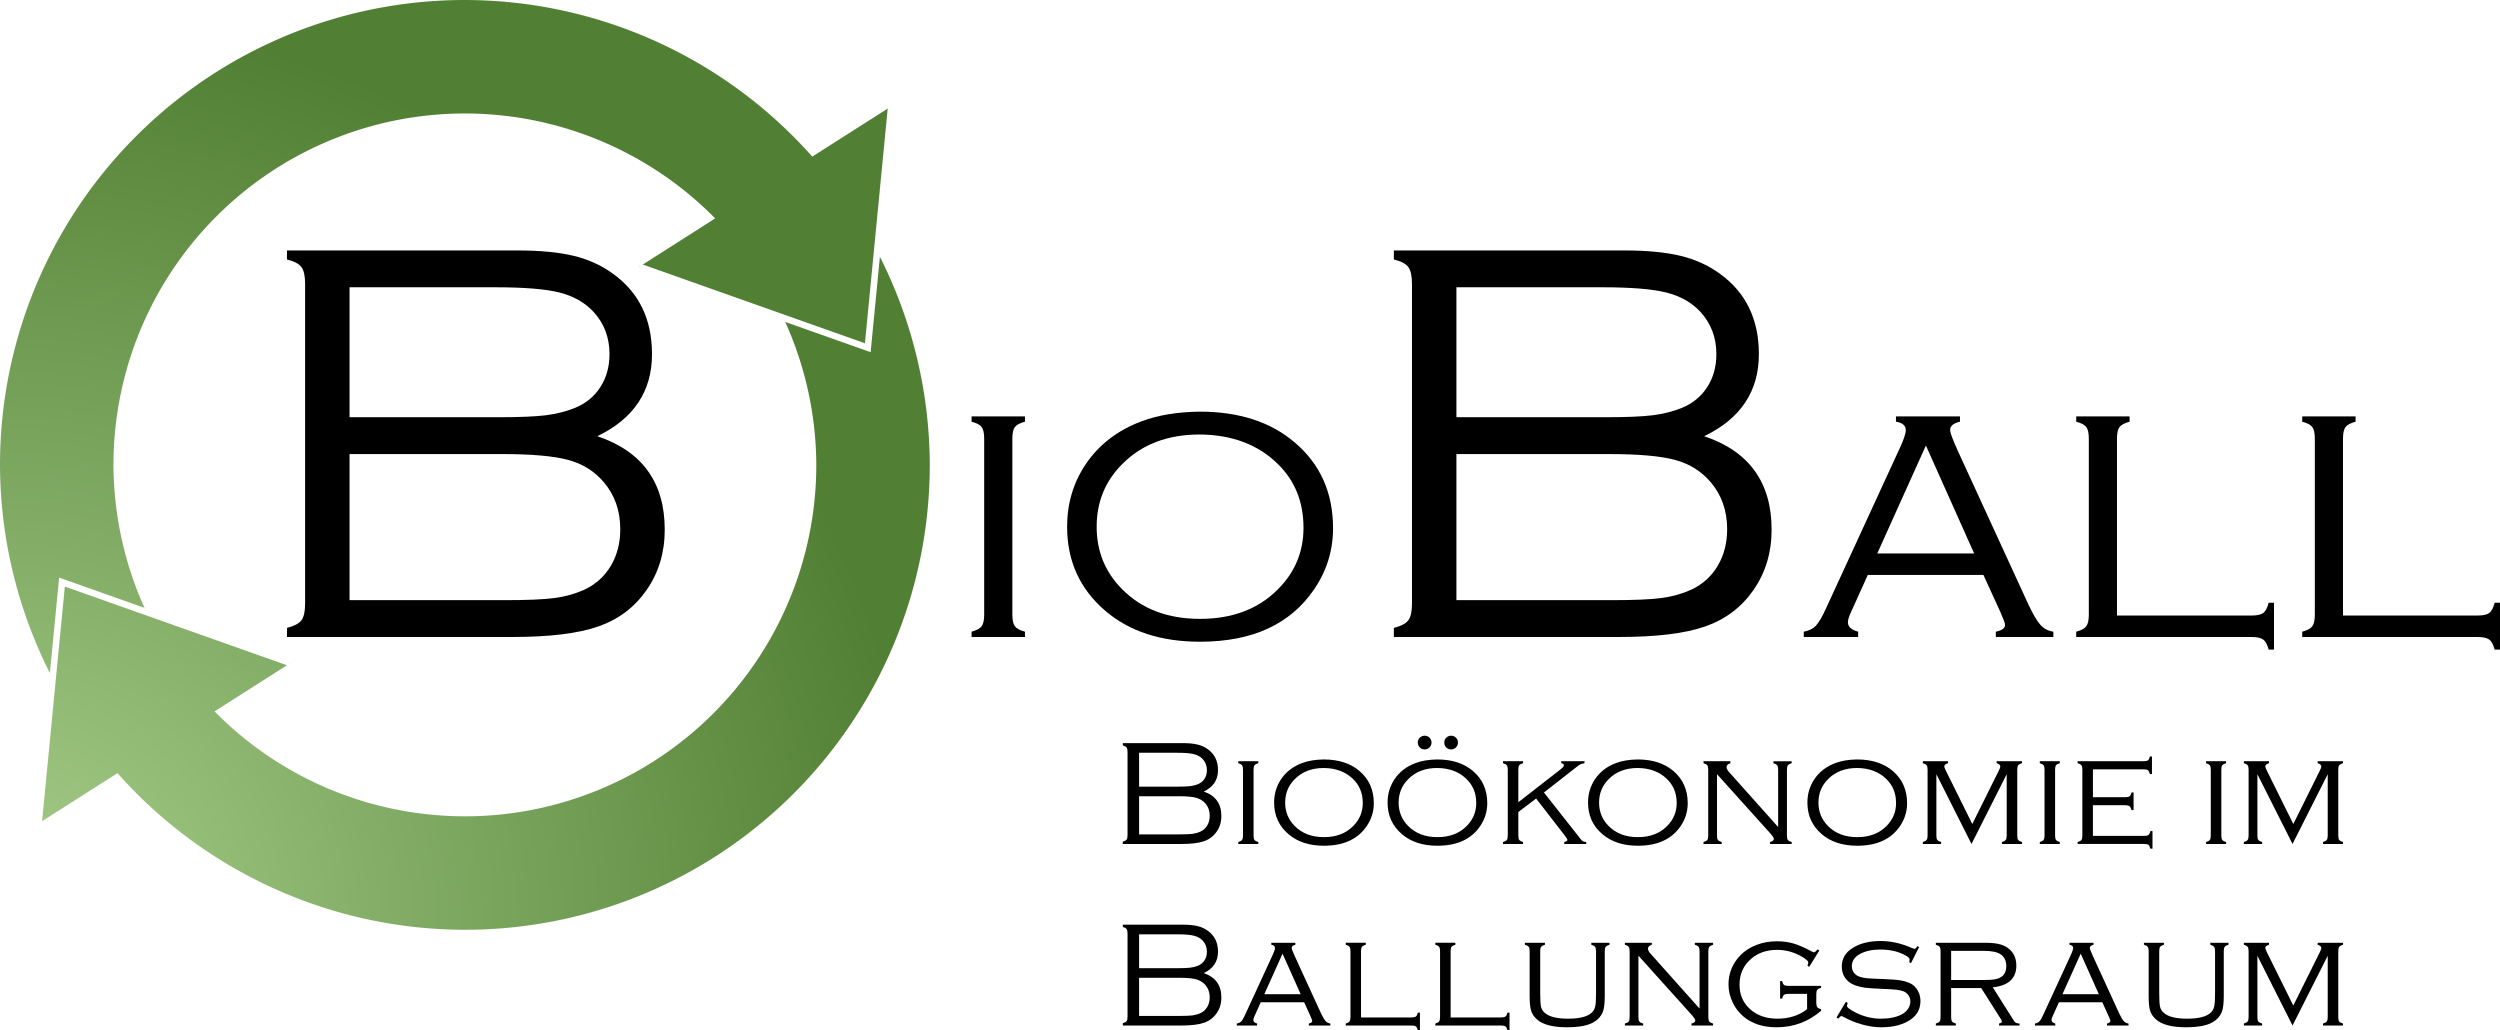 <?xml version="1.0" encoding="UTF-8" standalone="no"?>
<svg xmlns:rdf="http://www.w3.org/1999/02/22-rdf-syntax-ns#" xmlns="http://www.w3.org/2000/svg" height="100%" width="100%" version="1.2" xmlns:cc="http://creativecommons.org/ns#" xmlns:dc="http://purl.org/dc/elements/1.1/" viewBox="0 0 594.898 245.155">
 <defs>
  <radialGradient id="radialGradient4510" gradientUnits="userSpaceOnUse" cy="220.94" cx=".903" gradientTransform="matrix(1.986 -.005 .005 1.976 -2.069 -215.6)" r="110.62">
   <stop style="stop-color:#a8cf8c" offset="0"/>
   <stop style="stop-color:#517f33" offset="1"/>
  </radialGradient>
 </defs>
 <path style="fill:url(#radialGradient4510)" d="m110.62 0a110.62 110.62 0 0 0 -110.62 110.62 110.62 110.62 0 0 0 11.865 49.54l2.205-22.712 20.316 7.195a83.625 83.625 0 0 1 -7.386 -34.02 83.625 83.625 0 0 1 83.62 -83.62 83.625 83.625 0 0 1 59.57 24.971l-17.238 10.976 52.865 18.724 5.42-55.833-17.952 11.429a110.62 110.62 0 0 0 -82.66 -37.267zm101.31 25.395-0.107 0.069 0.1 0.009 0.007-0.078zm-2.552 35.695-2.205 22.715-20.316-7.195a83.625 83.625 0 0 1 7.39 34.01 83.625 83.625 0 0 1 -83.63 83.63 83.625 83.625 0 0 1 -59.564 -24.97l17.236-10.98-52.861-18.72-5.419 55.83 17.949-11.43a110.62 110.62 0 0 0 82.659 37.27 110.62 110.62 0 0 0 110.63 -110.63 110.62 110.62 0 0 0 -11.87 -49.53zm-57.056 2.256-0.174 0.111 0.12 0.043 0.054-0.154zm-83.351 94.405-0.054 0.152 0.173-0.11-0.119-0.043zm-59.648 38.03-0.007 0.076 0.105-0.067-0.098-0.009z"/>
 <g style="fill:#000000" transform="translate(264.54,200.83)">
  <path d="m21.906-12.469c2.789 0.938 4.188 2.875 4.188 5.812 0 1.418-0.375 2.664-1.125 3.734-0.742 1.074-1.742 1.828-3 2.266-1.249 0.438-3.038 0.657-5.359 0.657h-13.969v-0.562c0.445-0.113 0.742-0.269 0.891-0.468 0.156-0.207 0.234-0.555 0.234-1.047v-19.844c0-0.488-0.078-0.836-0.234-1.047-0.148-0.207-0.445-0.363-0.891-0.469v-0.562h14.312c1.406 0 2.566 0.117 3.484 0.344 0.914 0.219 1.727 0.59 2.438 1.109 1.613 1.156 2.422 2.82 2.422 4.984 0 2.312-1.133 4.012-3.391 5.094zm-15.391-1.172h9.25c1.312 0 2.289-0.039 2.938-0.125 0.656-0.082 1.258-0.234 1.812-0.453 0.676-0.281 1.203-0.711 1.578-1.297 0.375-0.594 0.562-1.273 0.562-2.047 0-1.031-0.336-1.91-1-2.641-0.543-0.57-1.246-0.961-2.109-1.172-0.855-0.219-2.172-0.328-3.953-0.328h-9.078zm0 11.359h9.641c1.383 0 2.41-0.039 3.078-0.125 0.664-0.094 1.285-0.27 1.859-0.531 0.707-0.32 1.254-0.812 1.641-1.469 0.395-0.656 0.594-1.422 0.594-2.297 0-1.145-0.344-2.125-1.031-2.938-0.586-0.664-1.324-1.117-2.219-1.359-0.887-0.238-2.25-0.359-4.094-0.359h-9.469z"/>
 </g>
 <g style="fill:#000000" transform="translate(292.55,200.83)">
  <path d="m3.234-1.984v-15.719c0-0.488-0.078-0.832-0.234-1.031-0.148-0.196-0.445-0.36-0.891-0.485v-0.469h4.766v0.469c-0.449 0.125-0.75 0.289-0.906 0.484-0.148 0.199-0.219 0.543-0.219 1.031v15.719c0 0.48 0.07 0.824 0.219 1.031 0.156 0.199 0.457 0.359 0.906 0.484v0.469h-4.766v-0.469c0.445-0.125 0.742-0.285 0.891-0.484 0.156-0.207 0.234-0.551 0.234-1.031z"/>
 </g>
 <g style="fill:#000000" transform="translate(301.55,200.83)">
  <path d="m13.469-20.109c3.5 0 6.32 0.914 8.469 2.734 2.281 1.938 3.422 4.496 3.422 7.672 0 1.98-0.562 3.797-1.688 5.453-2.118 3.117-5.509 4.672-10.173 4.672-3.481 0-6.293-0.914-8.438-2.75-2.281-1.938-3.422-4.441-3.422-7.516 0-2.07 0.555-3.938 1.672-5.594 1.176-1.738 2.832-3.008 4.969-3.812 1.469-0.551 3.195-0.836 5.188-0.859zm0 2.031c-2.867 0-5.168 0.883-6.906 2.641-1.531 1.523-2.297 3.387-2.297 5.594 0 2.199 0.766 4.062 2.297 5.594 1.738 1.75 4.051 2.625 6.938 2.625 2.883 0 5.195-0.875 6.938-2.625 1.531-1.531 2.297-3.359 2.297-5.484 0-2.312-0.766-4.211-2.297-5.703-1.75-1.727-4.074-2.609-6.969-2.641z"/>
 </g>
 <g style="fill:#000000" transform="translate(328.55,200.83)">
  <path d="m13.469-20.109c3.5 0 6.32 0.914 8.469 2.734 2.281 1.938 3.422 4.496 3.422 7.672 0 1.98-0.562 3.797-1.688 5.453-2.118 3.117-5.509 4.672-10.173 4.672-3.481 0-6.293-0.914-8.438-2.75-2.281-1.938-3.422-4.441-3.422-7.516 0-2.07 0.555-3.938 1.672-5.594 1.176-1.738 2.832-3.008 4.969-3.812 1.469-0.551 3.195-0.836 5.188-0.859zm0 2.031c-2.867 0-5.168 0.883-6.906 2.641-1.531 1.523-2.297 3.387-2.297 5.594 0 2.199 0.766 4.062 2.297 5.594 1.738 1.75 4.051 2.625 6.938 2.625 2.883 0 5.195-0.875 6.938-2.625 1.531-1.531 2.297-3.359 2.297-5.484 0-2.312-0.766-4.211-2.297-5.703-1.75-1.727-4.074-2.609-6.969-2.641zm-3.016-7.688c0.457 0 0.844 0.156 1.156 0.469 0.32 0.312 0.484 0.703 0.484 1.172 0 0.449-0.164 0.836-0.484 1.156-0.324 0.312-0.711 0.469-1.156 0.469-0.449 0-0.836-0.156-1.156-0.469-0.312-0.32-0.469-0.711-0.469-1.172 0-0.457 0.156-0.836 0.469-1.141 0.32-0.312 0.707-0.473 1.156-0.484zm6.297 0c0.457 0 0.844 0.156 1.156 0.469 0.32 0.312 0.484 0.703 0.484 1.172 0 0.449-0.164 0.836-0.484 1.156-0.324 0.312-0.711 0.469-1.156 0.469-0.461 0-0.844-0.156-1.156-0.469-0.312-0.32-0.469-0.711-0.469-1.172 0-0.457 0.156-0.836 0.469-1.141 0.312-0.312 0.695-0.473 1.156-0.484z"/>
 </g>
 <g style="fill:#000000" transform="translate(355.55,200.83)">
  <path d="m5.75-7.609v5.625c0 0.48 0.07 0.824 0.219 1.031 0.156 0.199 0.457 0.359 0.906 0.484v0.469h-4.766v-0.469c0.445-0.125 0.742-0.285 0.891-0.484 0.156-0.207 0.234-0.551 0.234-1.031v-15.719c0-0.488-0.078-0.832-0.234-1.031-0.148-0.196-0.445-0.36-0.891-0.485v-0.469h4.766v0.469c-0.449 0.125-0.75 0.289-0.906 0.484-0.148 0.199-0.219 0.543-0.219 1.031v7.766l9.422-7.328c0.645-0.5 1.039-0.828 1.188-0.984 0.156-0.164 0.234-0.32 0.234-0.469 0-0.25-0.211-0.414-0.625-0.5v-0.469h5.531v0.469c-0.469 0.094-0.793 0.184-0.969 0.266-0.18 0.086-0.453 0.273-0.828 0.562l-7.859 6.141 8.703 11.047c0.238 0.305 0.441 0.496 0.609 0.578 0.164 0.086 0.414 0.137 0.75 0.156v0.469h-5.234v-0.469c0.508-0.133 0.766-0.297 0.766-0.484 0-0.125-0.203-0.461-0.609-1.016l-6.844-8.844z"/>
 </g>
 <g style="fill:#000000" transform="translate(376.25,200.83)">
  <path d="m13.469-20.109c3.5 0 6.32 0.914 8.469 2.734 2.281 1.938 3.422 4.496 3.422 7.672 0 1.98-0.562 3.797-1.688 5.453-2.118 3.117-5.509 4.672-10.173 4.672-3.481 0-6.293-0.914-8.438-2.75-2.281-1.938-3.422-4.441-3.422-7.516 0-2.07 0.555-3.938 1.672-5.594 1.176-1.738 2.832-3.008 4.969-3.812 1.469-0.551 3.195-0.836 5.188-0.859zm0 2.031c-2.867 0-5.168 0.883-6.906 2.641-1.531 1.523-2.297 3.387-2.297 5.594 0 2.199 0.766 4.062 2.297 5.594 1.738 1.75 4.051 2.625 6.938 2.625 2.883 0 5.195-0.875 6.938-2.625 1.531-1.531 2.297-3.359 2.297-5.484 0-2.312-0.766-4.211-2.297-5.703-1.75-1.727-4.074-2.609-6.969-2.641z"/>
 </g>
 <g style="fill:#000000" transform="translate(403.25,200.83)">
  <path d="m5.328-16.609v14.625c0 0.48 0.07 0.824 0.219 1.031 0.145 0.199 0.445 0.359 0.906 0.484v0.469h-4.344v-0.469c0.457-0.125 0.758-0.285 0.906-0.484 0.144-0.207 0.219-0.551 0.219-1.031v-15.719c0-0.488-0.078-0.832-0.234-1.031-0.148-0.196-0.445-0.36-0.891-0.485v-0.469h6.406v0.469c-0.617 0.199-0.922 0.508-0.922 0.922 0 0.355 0.223 0.777 0.672 1.266l11.609 13v-13.672c0-0.488-0.078-0.832-0.234-1.031-0.149-0.195-0.446-0.359-0.891-0.484v-0.469h4.344v0.469c-0.438 0.125-0.734 0.289-0.891 0.484-0.156 0.199-0.234 0.543-0.234 1.031v15.719c0 0.48 0.07 0.824 0.219 1.031 0.145 0.199 0.445 0.359 0.906 0.484v0.469h-5.141v-0.469c0.602-0.156 0.906-0.398 0.906-0.734 0-0.238-0.281-0.676-0.844-1.312z"/>
 </g>
 <g style="fill:#000000" transform="translate(428.45,200.83)">
  <path d="m13.469-20.109c3.5 0 6.32 0.914 8.469 2.734 2.281 1.938 3.422 4.496 3.422 7.672 0 1.98-0.562 3.797-1.688 5.453-2.118 3.117-5.509 4.672-10.173 4.672-3.481 0-6.293-0.914-8.438-2.75-2.281-1.938-3.422-4.441-3.422-7.516 0-2.07 0.555-3.938 1.672-5.594 1.176-1.738 2.832-3.008 4.969-3.812 1.469-0.551 3.195-0.836 5.188-0.859zm0 2.031c-2.867 0-5.168 0.883-6.906 2.641-1.531 1.523-2.297 3.387-2.297 5.594 0 2.199 0.766 4.062 2.297 5.594 1.738 1.75 4.051 2.625 6.938 2.625 2.883 0 5.195-0.875 6.938-2.625 1.531-1.531 2.297-3.359 2.297-5.484 0-2.312-0.766-4.211-2.297-5.703-1.75-1.727-4.074-2.609-6.969-2.641z"/>
 </g>
 <g style="fill:#000000" transform="translate(455.45,200.83)">
  <path d="m13.688 0-8.359-16.594v14.609c0 0.48 0.07 0.824 0.219 1.031 0.156 0.199 0.457 0.359 0.906 0.484v0.469h-4.344v-0.469c0.445-0.124 0.742-0.285 0.89-0.484 0.156-0.207 0.234-0.551 0.234-1.031v-15.719c0-0.488-0.078-0.832-0.234-1.031-0.148-0.196-0.445-0.36-0.891-0.485v-0.469h5.984v0.469c-0.594 0.18-0.891 0.438-0.891 0.781 0 0.137 0.145 0.508 0.438 1.109l6.234 12.578 6.25-12.578c0.281-0.562 0.422-0.93 0.422-1.109 0-0.344-0.293-0.602-0.875-0.781v-0.469h6.031v0.469c-0.449 0.125-0.75 0.293-0.906 0.5-0.148 0.199-0.219 0.539-0.219 1.016v15.719c0 0.48 0.07 0.824 0.219 1.031 0.156 0.199 0.457 0.359 0.906 0.484v0.469h-4.766v-0.469c0.445-0.125 0.742-0.285 0.891-0.484 0.156-0.207 0.234-0.551 0.234-1.031v-14.609z"/>
 </g>
 <g style="fill:#000000" transform="translate(483.28,200.83)">
  <path d="m3.234-1.984v-15.719c0-0.488-0.078-0.832-0.234-1.031-0.148-0.196-0.445-0.36-0.891-0.485v-0.469h4.766v0.469c-0.449 0.125-0.75 0.289-0.906 0.484-0.148 0.199-0.219 0.543-0.219 1.031v15.719c0 0.48 0.07 0.824 0.219 1.031 0.156 0.199 0.457 0.359 0.906 0.484v0.469h-4.766v-0.469c0.445-0.125 0.742-0.285 0.891-0.484 0.156-0.207 0.234-0.551 0.234-1.031z"/>
 </g>
 <g style="fill:#000000" transform="translate(492.28,200.83)">
  <path d="m5.75-9.219v7.297h12.156c0.5 0 0.848-0.07 1.047-0.219 0.207-0.156 0.363-0.461 0.469-0.922h0.5v4.188h-0.5c-0.106-0.449-0.258-0.75-0.453-0.906-0.199-0.148-0.543-0.219-1.031-0.219h-15.828v-0.469c0.457-0.125 0.758-0.285 0.906-0.484 0.145-0.207 0.219-0.551 0.219-1.031v-15.719c-0.001-0.488-0.079-0.832-0.235-1.031-0.148-0.196-0.445-0.36-0.891-0.485v-0.469h15.703c0.488 0 0.832-0.07 1.031-0.219 0.195-0.156 0.352-0.457 0.469-0.906h0.484v4.188h-0.484c-0.117-0.457-0.273-0.758-0.469-0.906-0.199-0.156-0.543-0.234-1.031-0.234h-12.062v6.641h7.688c0.488 0 0.832-0.07 1.031-0.219 0.195-0.156 0.352-0.457 0.469-0.906h0.484v4.188h-0.484c-0.118-0.456-0.278-0.765-0.485-0.921-0.199-0.156-0.539-0.234-1.015-0.234z"/>
 </g>
 <g style="fill:#000000" transform="translate(522.84,200.83)">
  <path d="m3.234-1.984v-15.719c0-0.488-0.078-0.832-0.234-1.031-0.148-0.196-0.445-0.36-0.891-0.485v-0.469h4.766v0.469c-0.449 0.125-0.75 0.289-0.906 0.484-0.148 0.199-0.219 0.543-0.219 1.031v15.719c0 0.48 0.07 0.824 0.219 1.031 0.156 0.199 0.457 0.359 0.906 0.484v0.469h-4.766v-0.469c0.445-0.125 0.742-0.285 0.891-0.484 0.156-0.207 0.234-0.551 0.234-1.031z"/>
 </g>
 <g style="fill:#000000" transform="translate(531.84,200.83)">
  <path d="m13.688 0-8.359-16.594v14.609c0 0.48 0.07 0.824 0.219 1.031 0.156 0.199 0.457 0.359 0.906 0.484v0.469h-4.344v-0.469c0.445-0.124 0.742-0.285 0.89-0.484 0.156-0.207 0.234-0.551 0.234-1.031v-15.719c0-0.488-0.078-0.832-0.234-1.031-0.148-0.196-0.445-0.36-0.891-0.485v-0.469h5.984v0.469c-0.594 0.18-0.891 0.438-0.891 0.781 0 0.137 0.145 0.508 0.438 1.109l6.234 12.578 6.25-12.578c0.281-0.562 0.422-0.93 0.422-1.109 0-0.344-0.293-0.602-0.875-0.781v-0.469h6.031v0.469c-0.449 0.125-0.75 0.293-0.906 0.5-0.148 0.199-0.219 0.539-0.219 1.016v15.719c0 0.48 0.07 0.824 0.219 1.031 0.156 0.199 0.457 0.359 0.906 0.484v0.469h-4.766v-0.469c0.445-0.125 0.742-0.285 0.891-0.484 0.156-0.207 0.234-0.551 0.234-1.031v-14.609z"/>
 </g>
 <g style="fill:#000000" transform="translate(264.54,244.03)">
  <path d="m21.906-12.469c2.789 0.938 4.188 2.875 4.188 5.812 0 1.418-0.375 2.664-1.125 3.734-0.742 1.074-1.742 1.828-3 2.266-1.249 0.438-3.038 0.657-5.359 0.657h-13.969v-0.562c0.445-0.113 0.742-0.269 0.891-0.468 0.156-0.207 0.234-0.555 0.234-1.047v-19.844c0-0.488-0.078-0.836-0.234-1.047-0.148-0.207-0.445-0.363-0.891-0.469v-0.562h14.312c1.406 0 2.566 0.117 3.484 0.344 0.914 0.219 1.727 0.59 2.438 1.109 1.613 1.156 2.422 2.82 2.422 4.984 0 2.312-1.133 4.012-3.391 5.094zm-15.391-1.172h9.25c1.312 0 2.289-0.039 2.938-0.125 0.656-0.082 1.258-0.234 1.812-0.453 0.676-0.281 1.203-0.711 1.578-1.297 0.375-0.594 0.562-1.273 0.562-2.047 0-1.031-0.336-1.91-1-2.641-0.543-0.57-1.246-0.961-2.109-1.172-0.855-0.219-2.172-0.328-3.953-0.328h-9.078zm0 11.359h9.641c1.383 0 2.41-0.039 3.078-0.125 0.664-0.094 1.285-0.27 1.859-0.531 0.707-0.32 1.254-0.812 1.641-1.469 0.395-0.656 0.594-1.422 0.594-2.297 0-1.145-0.344-2.125-1.031-2.938-0.586-0.664-1.324-1.117-2.219-1.359-0.887-0.238-2.25-0.359-4.094-0.359h-9.469z"/>
 </g>
 <g style="fill:#000000" transform="translate(294.21,244.03)">
  <path d="m16.125-5.531h-10.328l-1.484 3.297c-0.188 0.406-0.281 0.715-0.281 0.922 0 0.398 0.301 0.68 0.906 0.844v0.469h-4.844v-0.469c0.469-0.082 0.832-0.266 1.094-0.547 0.258-0.289 0.57-0.844 0.938-1.656l6.531-14.172c0.352-0.781 0.531-1.316 0.531-1.609 0-0.414-0.293-0.672-0.875-0.766v-0.469h5.719v0.469c-0.586 0.137-0.875 0.391-0.875 0.766 0 0.219 0.234 0.844 0.703 1.875l6.25 13.625c0.426 0.906 0.789 1.531 1.094 1.875 0.301 0.336 0.688 0.539 1.156 0.609v0.469h-5.125v-0.469c0.539-0.125 0.812-0.328 0.812-0.609 0-0.133-0.141-0.52-0.422-1.156zm-0.828-1.922-4.312-9.641-4.344 9.641z"/>
 </g>
 <g style="fill:#000000" transform="translate(318.12,244.03)">
  <path d="m5.75-1.922h12c0.5 0 0.848-0.07 1.047-0.219 0.207-0.156 0.367-0.461 0.484-0.922h0.484v4.188h-0.484c-0.117-0.449-0.277-0.75-0.484-0.906-0.199-0.148-0.547-0.219-1.047-0.219h-15.641v-0.469c0.446-0.125 0.743-0.285 0.891-0.484 0.156-0.207 0.234-0.551 0.234-1.031v-15.719c0-0.488-0.078-0.832-0.234-1.031-0.148-0.196-0.445-0.36-0.891-0.485v-0.469h4.766v0.469c-0.449 0.125-0.75 0.289-0.906 0.484-0.148 0.199-0.219 0.543-0.219 1.031z"/>
 </g>
 <g style="fill:#000000" transform="translate(339.44,244.03)">
  <path d="m5.75-1.922h12c0.5 0 0.848-0.07 1.047-0.219 0.207-0.156 0.367-0.461 0.484-0.922h0.484v4.188h-0.484c-0.117-0.449-0.277-0.75-0.484-0.906-0.199-0.148-0.547-0.219-1.047-0.219h-15.641v-0.469c0.446-0.125 0.743-0.285 0.891-0.484 0.156-0.207 0.234-0.551 0.234-1.031v-15.719c0-0.488-0.078-0.832-0.234-1.031-0.148-0.196-0.445-0.36-0.891-0.485v-0.469h4.766v0.469c-0.449 0.125-0.75 0.289-0.906 0.484-0.148 0.199-0.219 0.543-0.219 1.031z"/>
 </g>
 <g style="fill:#000000" transform="translate(361.15,244.03)">
  <path d="m5.359-17.703v10.109c0 1.562 0.07 2.641 0.219 3.234 0.156 0.586 0.492 1.074 1.016 1.469 1.051 0.844 2.852 1.266 5.406 1.266 2.832 0 4.742-0.516 5.734-1.547 0.363-0.383 0.602-0.859 0.719-1.422 0.125-0.57 0.188-1.57 0.188-3v-10.109c0-0.477-0.078-0.816-0.234-1.016-0.156-0.207-0.453-0.375-0.891-0.5v-0.469h4.328v0.469c-0.438 0.125-0.734 0.289-0.891 0.484-0.156 0.199-0.234 0.543-0.234 1.031v10.625c0 1.805-0.152 3.074-0.453 3.812-0.512 1.262-1.454 2.195-2.828 2.797-1.376 0.594-3.262 0.891-5.657 0.891-3.449 0-5.867-0.641-7.25-1.922-0.668-0.602-1.117-1.285-1.344-2.047-0.231-0.758-0.344-1.938-0.344-3.531v-10.625c0-0.488-0.078-0.832-0.234-1.031-0.148-0.196-0.445-0.36-0.891-0.485v-0.469h4.766v0.469c-0.449 0.125-0.75 0.293-0.906 0.5-0.148 0.199-0.219 0.539-0.219 1.016z"/>
 </g>
 <g style="fill:#000000" transform="translate(384.55,244.03)">
  <path d="m5.328-16.609v14.625c0 0.48 0.07 0.824 0.219 1.031 0.145 0.199 0.445 0.359 0.906 0.484v0.469h-4.344v-0.469c0.457-0.125 0.758-0.285 0.906-0.484 0.144-0.207 0.219-0.551 0.219-1.031v-15.719c0-0.488-0.078-0.832-0.234-1.031-0.148-0.196-0.445-0.36-0.891-0.485v-0.469h6.406v0.469c-0.617 0.199-0.922 0.508-0.922 0.922 0 0.355 0.223 0.777 0.672 1.266l11.609 13v-13.672c0-0.488-0.078-0.832-0.234-1.031-0.149-0.195-0.446-0.359-0.891-0.484v-0.469h4.344v0.469c-0.438 0.125-0.734 0.289-0.891 0.484-0.156 0.199-0.234 0.543-0.234 1.031v15.719c0 0.48 0.07 0.824 0.219 1.031 0.145 0.199 0.445 0.359 0.906 0.484v0.469h-5.141v-0.469c0.602-0.156 0.906-0.398 0.906-0.734 0-0.238-0.281-0.676-0.844-1.312z"/>
 </g>
 <g style="fill:#000000" transform="translate(409.67,244.03)">
  <path d="m23.25-17.844-2.406 3.875-0.406-0.25c0.125-0.414 0.188-0.691 0.188-0.828 0-0.301-0.559-0.773-1.672-1.422-1.805-1.02-3.719-1.531-5.75-1.531-2.492 0-4.555 0.715-6.188 2.141-1.836 1.586-2.75 3.633-2.75 6.141 0 2.375 0.836 4.32 2.516 5.828 1.656 1.512 3.836 2.266 6.547 2.266 1.352 0 2.644-0.195 3.875-0.594 1.238-0.406 2.285-0.969 3.141-1.688v-3.625h-4.438c-0.492 0-0.84 0.078-1.047 0.234-0.199 0.156-0.355 0.453-0.469 0.891h-0.469v-4.172h0.469c0.113 0.461 0.27 0.766 0.469 0.922 0.207 0.148 0.555 0.219 1.047 0.219h7.766v0.469c-0.449 0.105-0.75 0.262-0.906 0.469-0.156 0.211-0.234 0.559-0.234 1.047v2.031c0 0.5 0.078 0.855 0.234 1.062 0.156 0.199 0.457 0.352 0.906 0.453v0.406c-3.043 2.617-6.586 3.922-10.625 3.922-3.188 0-5.805-0.852-7.844-2.562-1.094-0.926-1.949-2.039-2.562-3.344-0.668-1.383-1-2.82-1-4.312 0-2.195 0.664-4.18 2-5.953 1.195-1.57 2.785-2.727 4.766-3.469 1.477-0.551 3.062-0.828 4.75-0.828 1.445 0 2.769 0.18 3.969 0.531 1.207 0.355 2.648 0.984 4.328 1.891 0.258 0.137 0.453 0.203 0.578 0.203 0.133 0 0.41-0.234 0.828-0.703z"/>
 </g>
 <g style="fill:#000000" transform="translate(435.85,244.03)">
  <path d="m20.828-18.672-1.938 3.828-0.422-0.203c0.062-0.344 0.094-0.578 0.094-0.703 0-0.281-0.383-0.617-1.141-1.016-1.617-0.875-3.586-1.312-5.906-1.312-1.867 0-3.449 0.352-4.75 1.047-1.305 0.699-1.953 1.68-1.953 2.938 0 0.562 0.16 1.07 0.484 1.516 0.332 0.449 0.773 0.766 1.328 0.953 0.551 0.188 1.148 0.312 1.797 0.375 0.645 0.062 2.023 0.133 4.141 0.203 1.77 0.062 3.109 0.18 4.016 0.344 0.914 0.168 1.695 0.43 2.344 0.781 0.688 0.398 1.227 0.961 1.625 1.688 0.395 0.73 0.594 1.527 0.594 2.391 0 1.824-0.742 3.273-2.219 4.344-1.78 1.281-4.151 1.922-7.109 1.922-1.448-0-2.975-0.227-4.577-0.672-1.605-0.445-3.09-1.055-4.453-1.828-0.187-0.113-0.328-0.172-0.422-0.172-0.18 0-0.445 0.203-0.797 0.609l-0.406-0.266 2.234-3.734 0.422 0.25c-0.031 0.137-0.055 0.23-0.062 0.281-0.062 0.188-0.094 0.34-0.094 0.453 0 0.324 0.598 0.805 1.797 1.438 2.008 1.062 4.098 1.594 6.266 1.594 1.988 0 3.641-0.336 4.953-1.016 0.625-0.32 1.125-0.758 1.5-1.312 0.375-0.562 0.562-1.148 0.562-1.766 0-0.562-0.156-1.062-0.469-1.5-0.312-0.445-0.73-0.766-1.25-0.953-0.481-0.164-1.016-0.281-1.61-0.344-0.594-0.07-1.711-0.141-3.344-0.203-1.937-0.082-3.324-0.176-4.156-0.281-0.836-0.113-1.617-0.305-2.344-0.578-0.938-0.344-1.699-0.895-2.281-1.656-0.574-0.781-0.859-1.707-0.859-2.781 0-1.883 0.859-3.363 2.578-4.438 1.738-1.102 3.957-1.656 6.656-1.656 2.457 0 4.93 0.555 7.422 1.656 0.375 0.148 0.586 0.219 0.641 0.219 0.188 0 0.41-0.211 0.672-0.641z"/>
 </g>
 <g style="fill:#000000" transform="translate(458.54,244.03)">
  <path d="m5.75-8.906v6.922c0 0.48 0.07 0.824 0.219 1.031 0.156 0.199 0.457 0.359 0.906 0.484v0.469h-4.766v-0.469c0.457-0.125 0.758-0.285 0.906-0.484 0.145-0.207 0.219-0.551 0.219-1.031v-15.719c0-0.488-0.078-0.832-0.234-1.031-0.148-0.196-0.445-0.36-0.891-0.485v-0.469h11.688c1.32 0 2.398 0.094 3.234 0.281 0.844 0.188 1.578 0.508 2.203 0.953 1.352 0.961 2.031 2.367 2.031 4.219 0 1.512-0.477 2.703-1.422 3.578-0.949 0.867-2.344 1.387-4.188 1.562l4.953 7.844c0.164 0.281 0.332 0.477 0.5 0.578 0.176 0.094 0.484 0.172 0.922 0.234v0.438h-4.875v-0.469c0.457-0.094 0.688-0.242 0.688-0.453 0-0.133-0.137-0.414-0.406-0.844l-4.531-7.141zm0-1.922h7.484c1.207 0 2.113-0.039 2.719-0.125 0.602-0.094 1.113-0.254 1.531-0.484 0.926-0.52 1.391-1.422 1.391-2.703 0-1.227-0.434-2.148-1.297-2.766-0.793-0.57-2.148-0.859-4.062-0.859h-7.766z"/>
 </g>
 <g style="fill:#000000" transform="translate(484.14,244.03)">
  <path d="m16.125-5.531h-10.328l-1.484 3.297c-0.188 0.406-0.281 0.715-0.281 0.922 0 0.398 0.301 0.68 0.906 0.844v0.469h-4.844v-0.469c0.469-0.082 0.832-0.266 1.094-0.547 0.258-0.289 0.57-0.844 0.938-1.656l6.531-14.172c0.352-0.781 0.531-1.316 0.531-1.609 0-0.414-0.293-0.672-0.875-0.766v-0.469h5.719v0.469c-0.586 0.137-0.875 0.391-0.875 0.766 0 0.219 0.234 0.844 0.703 1.875l6.25 13.625c0.426 0.906 0.789 1.531 1.094 1.875 0.301 0.336 0.688 0.539 1.156 0.609v0.469h-5.125v-0.469c0.539-0.125 0.812-0.328 0.812-0.609 0-0.133-0.141-0.52-0.422-1.156zm-0.828-1.922-4.312-9.641-4.344 9.641z"/>
 </g>
 <g style="fill:#000000" transform="translate(508.45,244.03)">
  <path d="m5.359-17.703v10.109c0 1.562 0.07 2.641 0.219 3.234 0.156 0.586 0.492 1.074 1.016 1.469 1.051 0.844 2.852 1.266 5.406 1.266 2.832 0 4.742-0.516 5.734-1.547 0.363-0.383 0.602-0.859 0.719-1.422 0.125-0.57 0.188-1.57 0.188-3v-10.109c0-0.477-0.078-0.816-0.234-1.016-0.156-0.207-0.453-0.375-0.891-0.5v-0.469h4.328v0.469c-0.438 0.125-0.734 0.289-0.891 0.484-0.156 0.199-0.234 0.543-0.234 1.031v10.625c0 1.805-0.152 3.074-0.453 3.812-0.512 1.262-1.454 2.195-2.828 2.797-1.376 0.594-3.262 0.891-5.657 0.891-3.449 0-5.867-0.641-7.25-1.922-0.668-0.602-1.117-1.285-1.344-2.047-0.231-0.758-0.344-1.938-0.344-3.531v-10.625c0-0.488-0.078-0.832-0.234-1.031-0.148-0.196-0.445-0.36-0.891-0.485v-0.469h4.766v0.469c-0.449 0.125-0.75 0.293-0.906 0.5-0.148 0.199-0.219 0.539-0.219 1.016z"/>
 </g>
 <g style="fill:#000000" transform="translate(531.84,244.03)">
  <path d="m13.688 0-8.359-16.594v14.609c0 0.48 0.07 0.824 0.219 1.031 0.156 0.199 0.457 0.359 0.906 0.484v0.469h-4.344v-0.469c0.445-0.124 0.742-0.285 0.89-0.484 0.156-0.207 0.234-0.551 0.234-1.031v-15.719c0-0.488-0.078-0.832-0.234-1.031-0.148-0.196-0.445-0.36-0.891-0.485v-0.469h5.984v0.469c-0.594 0.18-0.891 0.438-0.891 0.781 0 0.137 0.145 0.508 0.438 1.109l6.234 12.578 6.25-12.578c0.281-0.562 0.422-0.93 0.422-1.109 0-0.344-0.293-0.602-0.875-0.781v-0.469h6.031v0.469c-0.449 0.125-0.75 0.293-0.906 0.5-0.148 0.199-0.219 0.539-0.219 1.016v15.719c0 0.48 0.07 0.824 0.219 1.031 0.156 0.199 0.457 0.359 0.906 0.484v0.469h-4.766v-0.469c0.445-0.125 0.742-0.285 0.891-0.484 0.156-0.207 0.234-0.551 0.234-1.031v-14.609z"/>
 </g>
 <g style="fill:#000000" transform="translate(225.57,151.58)">
  <path d="m8.625-5.297v-41.906c0-1.312-0.203-2.234-0.609-2.766-0.406-0.531-1.203-0.953-2.391-1.265v-1.266h12.703v1.266c-1.188 0.312-1.984 0.734-2.391 1.266-0.406 0.531-0.609 1.453-0.609 2.766v41.906c0 1.281 0.203 2.199 0.609 2.75 0.406 0.543 1.203 0.969 2.391 1.281v1.266h-12.703v-1.266c1.188-0.312 1.984-0.738 2.391-1.281 0.406-0.551 0.609-1.469 0.609-2.75z"/>
 </g>
 <g style="fill:#000000" transform="translate(249.57,151.58)">
  <path d="m35.906-53.625c9.344 0 16.875 2.438 22.594 7.312 6.094 5.156 9.141 11.969 9.141 20.438 0 5.281-1.5 10.125-4.5 14.531-5.657 8.313-14.703 12.469-27.141 12.469-9.281 0-16.781-2.438-22.5-7.312-6.094-5.188-9.141-11.874-9.141-20.062 0-5.531 1.484-10.5 4.453-14.906 3.156-4.656 7.578-8.047 13.266-10.172 3.906-1.469 8.516-2.234 13.828-2.297zm0 5.438c-7.625 0-13.766 2.344-18.422 7.031-4.062 4.062-6.094 9.031-6.094 14.906 0 5.875 2.031 10.844 6.094 14.906 4.657 4.689 10.828 7.032 18.516 7.032 7.688 0 13.859-2.344 18.516-7.031 4.062-4.062 6.094-8.938 6.094-14.625 0-6.156-2.031-11.219-6.094-15.188-4.688-4.625-10.891-6.969-18.609-7.031z"/>
 </g>
 <g style="fill:#000000" transform="translate(-152.12,-129.89)">
  <g transform="translate(473.69,281.47)">
   <path d="m83.953-47.781c10.695 3.593 16.047 11.011 16.047 22.25 0 5.43-1.438 10.211-4.312 14.344-2.836 4.094-6.656 6.984-11.469 8.672-4.804 1.679-11.652 2.515-20.546 2.515h-53.562v-2.156c1.707-0.445 2.852-1.051 3.438-1.812 0.582-0.77 0.875-2.098 0.875-3.984v-76.078c0-1.883-0.293-3.219-0.875-4-0.586-0.789-1.73-1.391-3.438-1.797v-2.156h54.844c5.394 0 9.852 0.43 13.375 1.281 3.531 0.855 6.644 2.273 9.344 4.25 6.195 4.449 9.297 10.828 9.297 19.141 0 8.844-4.34 15.355-13.016 19.531zm-58.953-4.516h35.438c5.031 0 8.789-0.156 11.281-0.469 2.5-0.312 4.805-0.895 6.922-1.75 2.602-1.07 4.625-2.734 6.062-4.984s2.156-4.852 2.156-7.812c0-3.957-1.281-7.328-3.844-10.109-2.062-2.195-4.746-3.711-8.047-4.547-3.305-0.832-8.371-1.25-15.203-1.25h-34.766zm0 43.531h36.922c5.301 0 9.234-0.164 11.797-0.5 2.562-0.332 4.941-0.992 7.141-1.984 2.695-1.258 4.797-3.144 6.297-5.656 1.508-2.519 2.266-5.441 2.266-8.766 0-4.406-1.328-8.156-3.984-11.25-2.199-2.562-5.008-4.301-8.422-5.219-3.419-0.925-8.673-1.39-15.767-1.39h-36.25z"/>
  </g>
 </g>
 <g style="fill:#000000" transform="translate(428.99,151.58)">
  <path d="m42.984-14.766h-27.516l-3.984 8.812c-0.5 1.094-0.75 1.906-0.75 2.438 0 1.062 0.812 1.812 2.438 2.25v1.266h-12.938v-1.266c1.25-0.219 2.223-0.707 2.922-1.469 0.707-0.769 1.547-2.234 2.516-4.39l17.39-37.781c0.969-2.094 1.453-3.531 1.453-4.312 0-1.094-0.781-1.766-2.344-2.016v-1.266h15.234v1.266c-1.562 0.344-2.344 1.016-2.344 2.016 0 0.594 0.625 2.266 1.875 5.016l16.689 36.328c1.125 2.406 2.094 4.062 2.906 4.969 0.813 0.906 1.844 1.453 3.094 1.641v1.266h-13.687v-1.266c1.469-0.312 2.203-0.844 2.203-1.594 0-0.375-0.375-1.406-1.125-3.094zm-2.203-5.109-11.484-25.687-11.578 25.687z"/>
 </g>
 <g style="fill:#000000" transform="translate(488.43,151.58)">
  <path d="m15.328-5.109h32.016c1.312 0 2.238-0.203 2.781-0.609 0.551-0.406 0.984-1.219 1.297-2.438h1.266v11.156h-1.266c-0.313-1.187-0.746-1.984-1.297-2.39-0.543-0.406-1.469-0.609-2.781-0.609h-41.719v-1.266c1.188-0.312 1.984-0.738 2.391-1.281 0.406-0.551 0.609-1.469 0.609-2.75v-41.906c0-1.312-0.203-2.234-0.609-2.766-0.406-0.531-1.203-0.953-2.391-1.265v-1.266h12.703v1.266c-1.188 0.312-1.984 0.734-2.391 1.266-0.406 0.531-0.609 1.453-0.609 2.766z"/>
 </g>
 <g style="fill:#000000" transform="translate(542.21,151.58)">
  <path d="m15.328-5.109h32.016c1.312 0 2.238-0.203 2.781-0.609 0.551-0.406 0.984-1.219 1.297-2.438h1.266v11.156h-1.266c-0.313-1.187-0.746-1.984-1.297-2.39-0.543-0.406-1.469-0.609-2.781-0.609h-41.719v-1.266c1.188-0.312 1.984-0.738 2.391-1.281 0.406-0.551 0.609-1.469 0.609-2.75v-41.906c0-1.312-0.203-2.234-0.609-2.766-0.406-0.531-1.203-0.953-2.391-1.265v-1.266h12.703v1.266c-1.188 0.312-1.984 0.734-2.391 1.266-0.406 0.531-0.609 1.453-0.609 2.766z"/>
 </g>
 <g style="fill:#000000" transform="translate(58.179,151.58)">
  <path d="m83.953-47.781c10.695 3.593 16.047 11.011 16.047 22.25 0 5.43-1.438 10.211-4.312 14.344-2.836 4.094-6.656 6.984-11.469 8.672-4.804 1.679-11.652 2.515-20.546 2.515h-53.562v-2.156c1.707-0.445 2.852-1.051 3.438-1.812 0.582-0.77 0.875-2.098 0.875-3.984v-76.078c0-1.883-0.293-3.219-0.875-4-0.586-0.789-1.73-1.391-3.438-1.797v-2.156h54.844c5.394 0 9.852 0.43 13.375 1.281 3.531 0.855 6.644 2.273 9.344 4.25 6.195 4.449 9.297 10.828 9.297 19.141 0 8.844-4.34 15.355-13.016 19.531zm-58.953-4.516h35.438c5.031 0 8.789-0.156 11.281-0.469 2.5-0.312 4.805-0.895 6.922-1.75 2.602-1.07 4.625-2.734 6.062-4.984s2.156-4.852 2.156-7.812c0-3.957-1.281-7.328-3.844-10.109-2.062-2.195-4.746-3.711-8.047-4.547-3.305-0.832-8.371-1.25-15.203-1.25h-34.766zm0 43.531h36.922c5.301 0 9.234-0.164 11.797-0.5 2.562-0.332 4.941-0.992 7.141-1.984 2.695-1.258 4.797-3.144 6.297-5.656 1.508-2.519 2.266-5.441 2.266-8.766 0-4.406-1.328-8.156-3.984-11.25-2.199-2.562-5.008-4.301-8.422-5.219-3.419-0.925-8.673-1.39-15.767-1.39h-36.25z"/>
 </g>
</svg>
